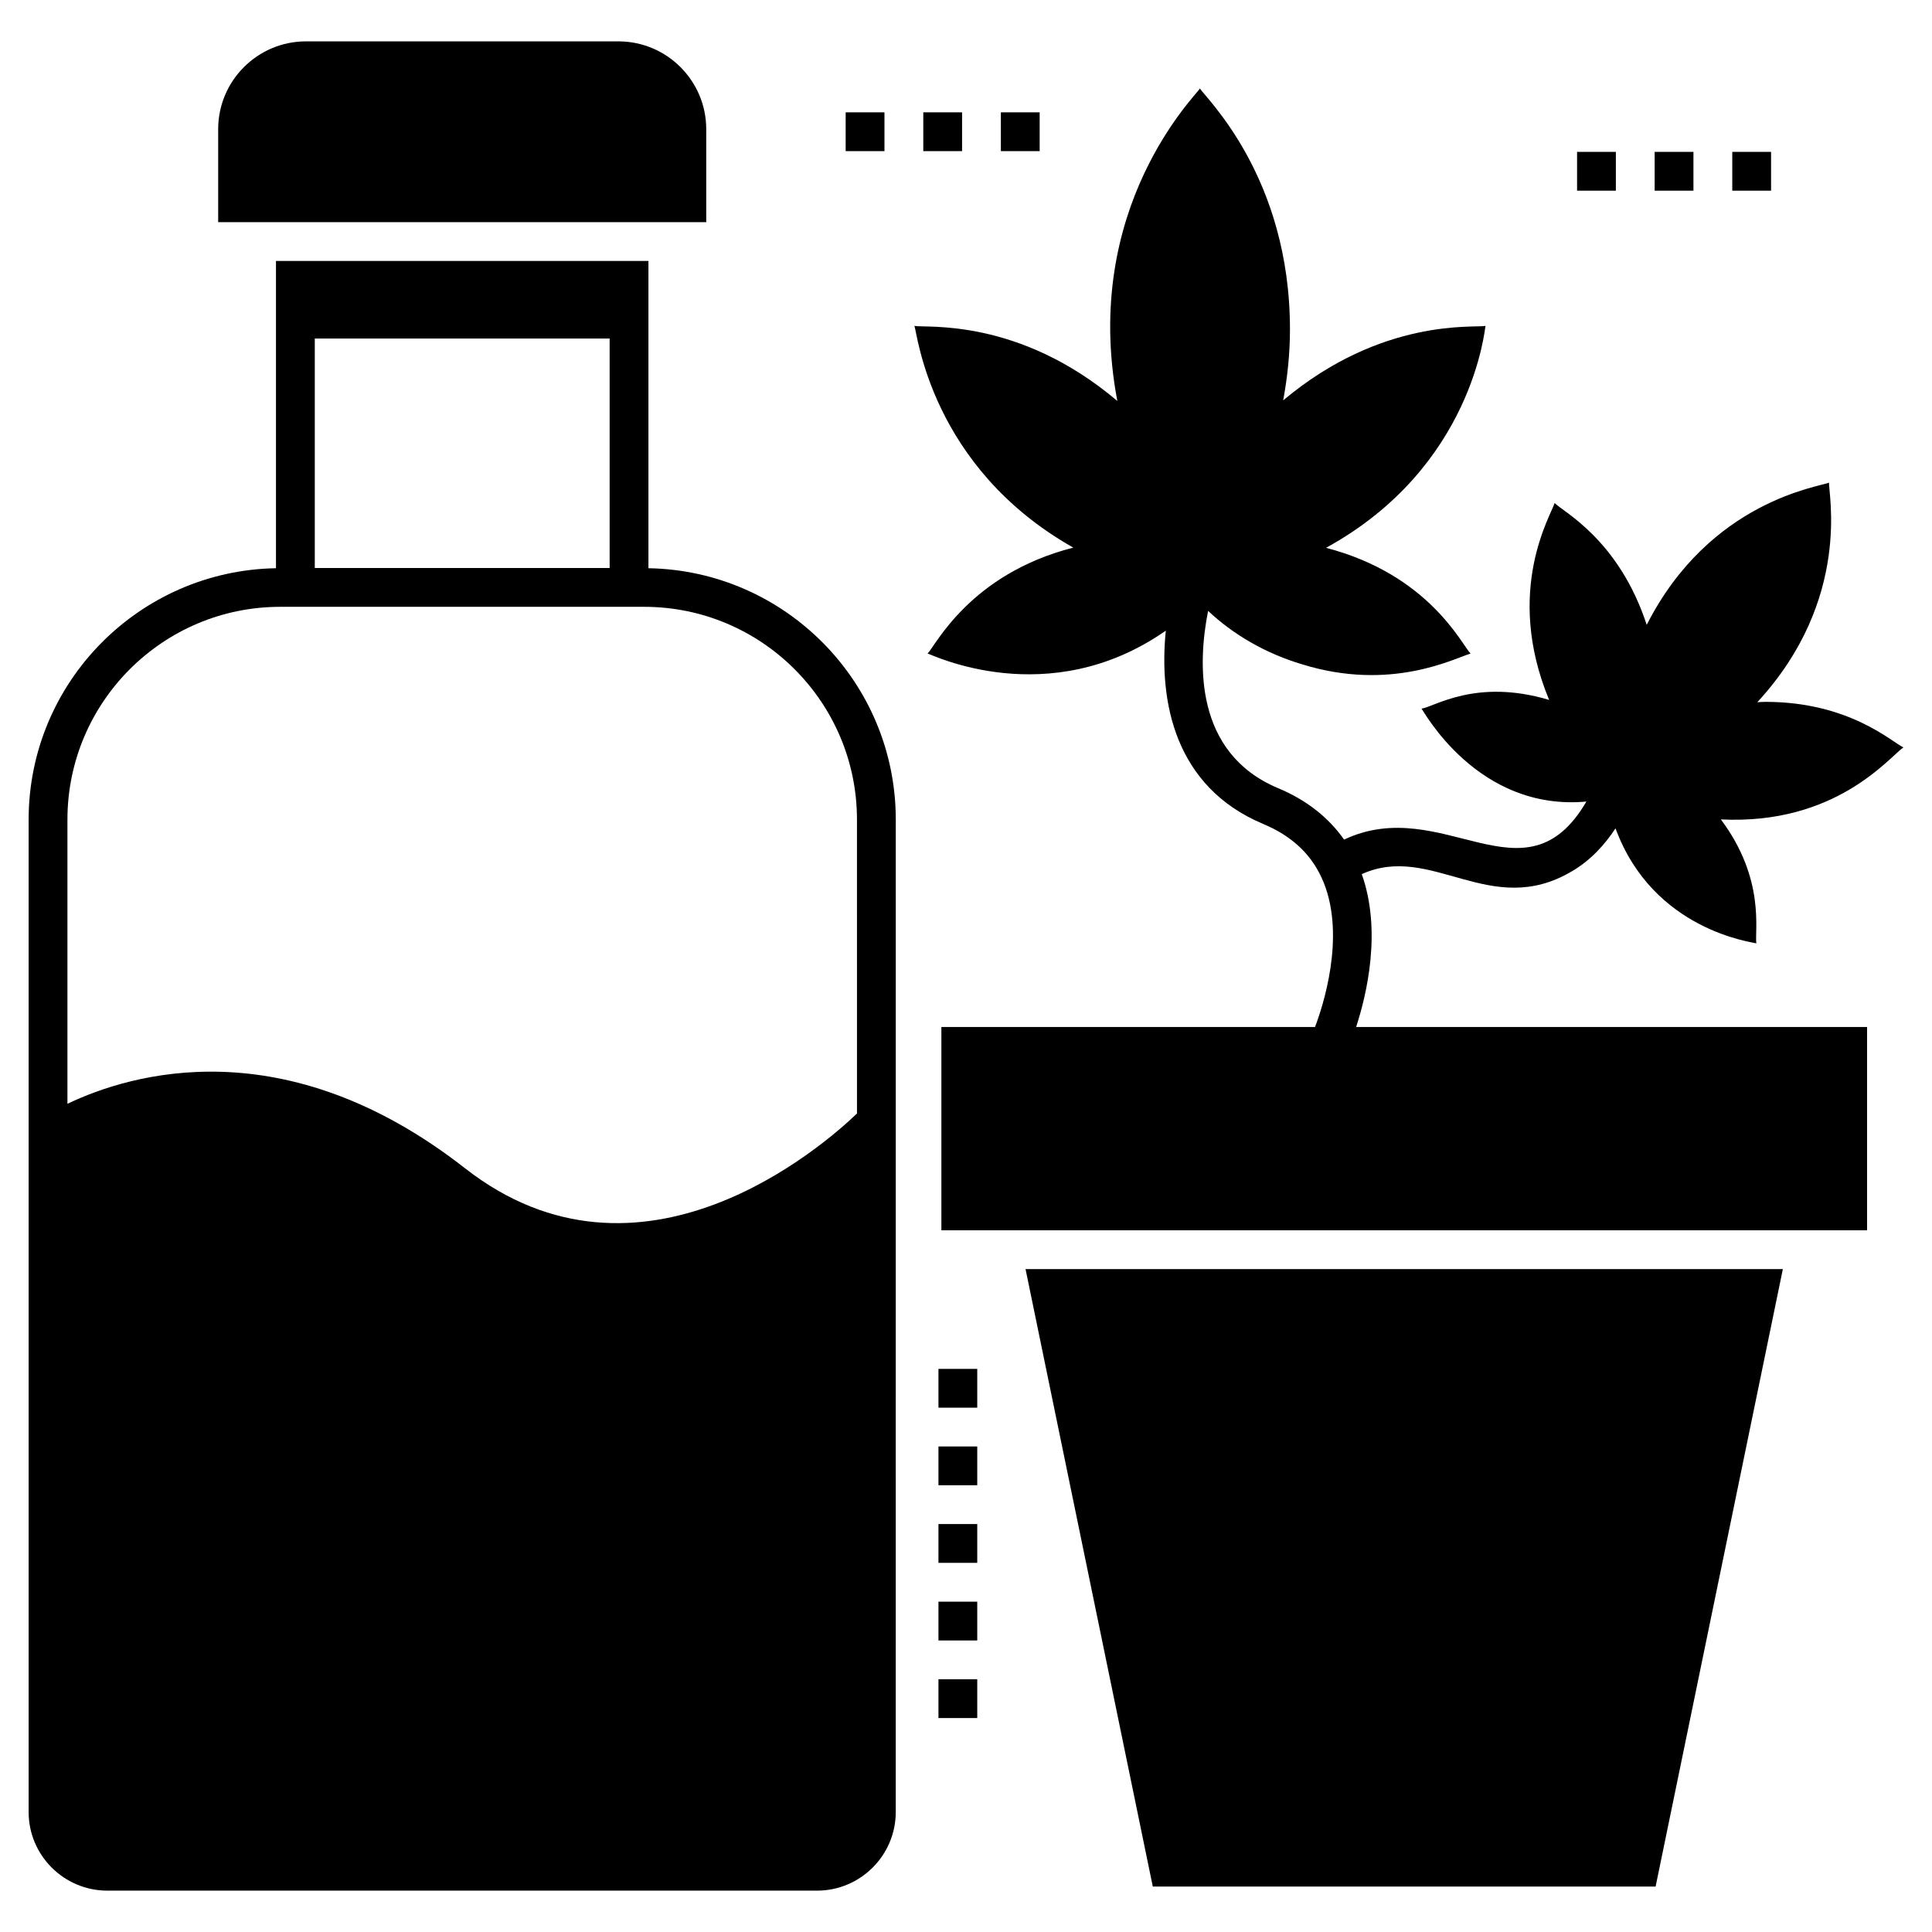 <?xml version="1.0" encoding="UTF-8"?>
<!-- Uploaded to: ICON Repo, www.svgrepo.com, Generator: ICON Repo Mixer Tools -->
<svg fill="#000000" width="800px" height="800px" version="1.1" viewBox="144 144 512 512" xmlns="http://www.w3.org/2000/svg">
 <g>
  <path d="m415.78 480.32 33.723 163.64h133.25l33.723-163.64z"/>
  <path d="m201.82 178.25v24.625h129.34v-24.625c0-12.852-10.438-23.289-23.289-23.289h-82.77c-12.848 0-23.285 10.438-23.285 23.289z"/>
  <path d="m381.39 361.21c0-36.398-29.305-66.008-65.547-66.625v-81.434h-98.707v81.434c-36.242 0.617-65.547 30.23-65.547 66.625v263.01c0 11.465 9.355 20.82 20.871 20.82h188.05c11.516 0 20.871-9.355 20.871-20.82zm-153.97-127.5h78.141v60.816h-78.141zm143.69 205.38c-8.996 8.637-57.371 50.895-103.9 14.496-47.758-37.324-88.578-25.086-105.34-17.066v-75.312c0-31.102 25.293-56.395 56.395-56.395h96.445c31.102 0 56.395 25.293 56.395 56.395z"/>
  <path d="m611.86 330c-0.719 0-1.441 0.051-2.16 0.102 25.266-27.371 18.711-55.941 19.02-58.195-2.363 1.086-31.559 4.703-48.324 37.684-7.387-22.57-22.113-29.941-24.418-32.285-0.754 2.957-13.531 23.047-1.441 52.18-19.445-5.812-30.527 1.902-33.828 2.312 0.516 0.457 14.785 27.258 43.699 24.625-16.309 27.961-38.039-2.25-64.211 10.078-4.164-5.91-9.973-10.488-17.48-13.625-22.312-9.355-21.285-33.211-18.559-46.988 6.734 6.324 15.219 11.258 24.832 14.137 23.516 7.324 40.242-1.469 44.727-2.828-2.348-2.352-10.949-20.879-38.301-28.02 39.004-21.387 42.059-58.289 42.258-58.812-2.875 0.605-27.375-2.281-53.621 19.742 1.133-6.117 1.801-12.391 1.801-18.816 0-40.48-22.449-61.402-23.855-63.852-0.742 1.531-31.617 31.512-21.898 82.82-26.203-22.203-50.809-19.273-53.773-19.895 0.766 1.773 4.215 37.344 42.105 58.762-27.391 6.996-36.523 25.988-38.609 28.07 0.832 0.113 31.969 15.688 63.129-6.066-1.902 18.766 2.363 41.383 25.758 51.203 7.969 3.34 13.211 8.43 16.09 15.578 5.852 14.562-0.332 33.07-2.305 38.25l-99.02 0.004v53.875h245.32v-53.875h-135.41c2.789-8.535 6.84-25.453 1.496-40.512 18.492-8.367 34.074 12.023 55.625-0.719 5.039-2.93 8.789-7.094 11.617-11.414 9.996 27.176 36.559 30.172 37.324 30.484-0.488-3.332 2.438-17.059-9.406-32.852 30.578 1.531 44.641-16.527 48.375-19.074-3.168-1.52-14.426-12.078-36.555-12.078z"/>
  <path d="m392.7 527.33h10.281v10.281h-10.281z"/>
  <path d="m392.7 547.89h10.281v10.281h-10.281z"/>
  <path d="m392.7 506.77h10.281v10.281h-10.281z"/>
  <path d="m392.7 568.46h10.281v10.281h-10.281z"/>
  <path d="m392.7 589.02h10.281v10.281h-10.281z"/>
  <path d="m409.24 173.77h10.281v10.281h-10.281z"/>
  <path d="m368.11 173.77h10.281v10.281h-10.281z"/>
  <path d="m388.68 173.77h10.281v10.281h-10.281z"/>
  <path d="m603.07 184.25h10.281v10.281h-10.281z"/>
  <path d="m582.5 184.25h10.281v10.281h-10.281z"/>
  <path d="m561.94 184.25h10.281v10.281h-10.281z"/>
 </g>
</svg>